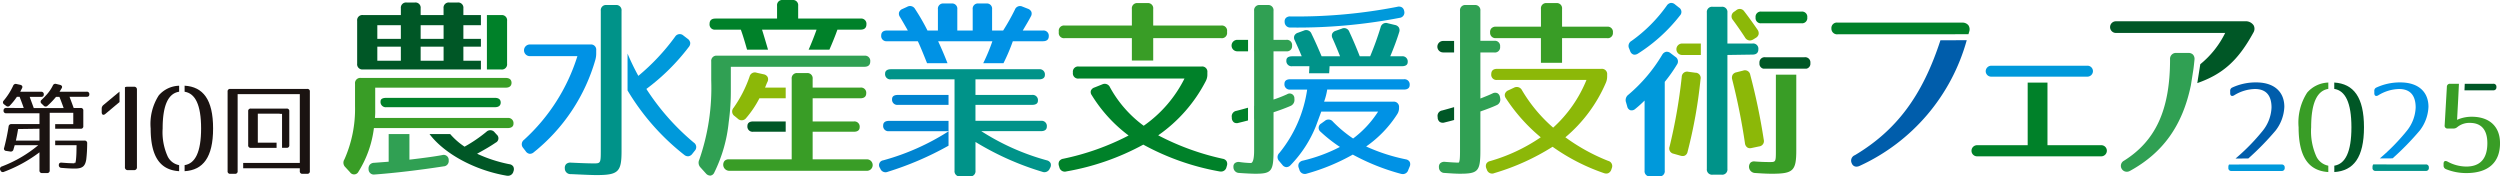 <svg xmlns="http://www.w3.org/2000/svg" xmlns:xlink="http://www.w3.org/1999/xlink" width="291.365" height="20.562" viewBox="0 0 291.365 20.562">
  <defs>
    <clipPath id="clip-path">
      <rect id="長方形_9434" data-name="長方形 9434" width="291.365" height="20.562" fill="none"/>
    </clipPath>
  </defs>
  <g id="グループ_24258" data-name="グループ 24258" transform="translate(0 0)">
    <g id="グループ_24257" data-name="グループ 24257" transform="translate(0 0)" clip-path="url(#clip-path)">
      <path id="パス_30509" data-name="パス 30509" d="M24.023,52.487H20.607v.538H23.1c-.012.456-.012.8-.023,1.029-.012.28-.035.561-.058.748a2.046,2.046,0,0,0-.047.374c0-.14-.058-.175-.14-.047a.041.041,0,0,0-.012.023.5.5,0,0,0-.187-.023q-.386,0-1.263-.07c-.222-.023-.339.082-.339.281a.3.3,0,0,0,.3.327c.643.058,1.181.082,1.555.082.888,0,1.216-.257,1.344-1.076a15.928,15.928,0,0,0,.105-1.859.287.287,0,0,0-.316-.327" transform="translate(-14.175 -36.103)" fill="#1a1311"/>
      <path id="パス_30510" data-name="パス 30510" d="M10.094,32.208H6.938l.245-.4c.117-.187.035-.339-.187-.4L6.552,31.3a.314.314,0,0,0-.4.2,4.722,4.722,0,0,1-.783,1.122c-.222.245-.386.409-.514.526a.273.273,0,0,0-.012.444l.245.234a.3.3,0,0,0,.444.023,9.668,9.668,0,0,0,.994-1.04h.4q.228.561.491,1.3H3.934c-.234-.655-.409-1.1-.468-1.3H4.787q.316,0,.316-.281a.279.279,0,0,0-.316-.316H2.355l.211-.409c.105-.2.012-.351-.2-.4l-.433-.094a.324.324,0,0,0-.4.2,7.676,7.676,0,0,1-1.1,1.73.281.281,0,0,0,.047.444l.234.175a.3.3,0,0,0,.444-.047A7.378,7.378,0,0,0,1.969,32.8h.316c.14.374.316.807.479,1.3H.73a.276.276,0,0,0-.316.3.279.279,0,0,0,.316.316H4.6v1.263H1.338A.307.307,0,0,0,1,36.276a24.515,24.515,0,0,1-.514,2.455.262.262,0,0,0,.234.374l.468.07a.314.314,0,0,0,.386-.257l.14-.479H4.46A14.781,14.781,0,0,1,.216,40.917a.288.288,0,0,0-.187.409l.024.047a.292.292,0,0,0,.421.164A16.32,16.32,0,0,0,4.6,39.269v2.1a.279.279,0,0,0,.316.316h.561a.279.279,0,0,0,.316-.316V38.439h0V37.9h0V36.522h0v-.538h0V34.663H8.54v1.321H6.432v.538H9.393a.279.279,0,0,0,.316-.316V34.417a.279.279,0,0,0-.316-.316H8.586c-.234-.655-.409-1.1-.479-1.3h1.987q.316,0,.316-.281a.279.279,0,0,0-.316-.316M4.6,37.9H1.852c.164-.737.257-1.344.257-1.344l2.49-.035Z" transform="translate(0 -21.517)" fill="#1a1311"/>
      <path id="パス_30511" data-name="パス 30511" d="M94.258,33.2H85.3a.279.279,0,0,0-.316.316v9.259a.279.279,0,0,0,.316.316h.538a.279.279,0,0,0,.316-.316v-.327h0v-.619h0v-8.02H93.4v8.02H86.8v.619H93.4v.327a.279.279,0,0,0,.316.316h.538a.279.279,0,0,0,.316-.316V33.515a.279.279,0,0,0-.316-.316" transform="translate(-58.458 -22.836)" fill="#1a1311"/>
      <path id="パス_30512" data-name="パス 30512" d="M97.142,40.54H92.981a.279.279,0,0,0-.316.316V44.8a.279.279,0,0,0,.316.316h2.993v-.6H93.787V41.136h2.549v.017h.275l0,3.959h.53a.279.279,0,0,0,.316-.316v-3.94a.279.279,0,0,0-.316-.316" transform="translate(-63.74 -27.885)" fill="#1a1311"/>
      <path id="パス_30513" data-name="パス 30513" d="M40.038,34.208l-1.874,1.561a.527.527,0,0,0-.2.421V36.6c0,.312.2.407.435.2l1.643-1.379Z" transform="translate(-26.111 -23.53)" fill="#1a1311"/>
      <path id="パス_30514" data-name="パス 30514" d="M47.7,32.381h-.76a.61.61,0,0,0-.285.062v9.305a.316.316,0,0,0,.353.353H47.7a.316.316,0,0,0,.353-.353V32.734a.316.316,0,0,0-.353-.353" transform="translate(-32.094 -22.273)" fill="#1a1311"/>
      <path id="パス_30515" data-name="パス 30515" d="M59.569,41.253a1.86,1.86,0,0,1-1.337-1.019,6.827,6.827,0,0,1-.584-3.258c0-2.78.695-4.09,1.921-4.277V32A3.247,3.247,0,0,0,57.2,33.12a6.14,6.14,0,0,0-.95,3.855c0,3.366,1.163,4.852,3.319,4.983Z" transform="translate(-38.692 -22.008)" fill="#1a1311"/>
      <path id="パス_30516" data-name="パス 30516" d="M68.928,31.988v.706c1.226.187,1.921,1.5,1.921,4.277s-.695,4.09-1.921,4.277v.706c2.156-.131,3.319-1.617,3.319-4.983s-1.163-4.852-3.319-4.983" transform="translate(-47.412 -22.003)" fill="#1a1311"/>
      <path id="パス_30517" data-name="パス 30517" d="M183.466,5.632h-1.672v6.341h1.672a.608.608,0,0,0,.68-.68V6.312a.608.608,0,0,0-.68-.68" transform="translate(-125.047 -3.874)" fill="#008129"/>
      <path id="パス_30518" data-name="パス 30518" d="M147.774,7.723H145.73V6.085h2.043v-.91H145.73V3.584h2.043V2.4H145.73V1.619a.608.608,0,0,0-.68-.68H144.1a.608.608,0,0,0-.68.68V2.4H140.75V1.619a.608.608,0,0,0-.68-.68h-.946a.608.608,0,0,0-.68.68V2.4H134.03a.608.608,0,0,0-.68.68v4.98a.608.608,0,0,0,.68.68h13.744Zm-9.331,0H135.7V6.085h2.742Zm0-2.547H135.7V3.584h2.742Zm4.981,2.547H140.75V6.085h2.674Zm0-2.547H140.75V3.584h2.674Z" transform="translate(-91.725 -0.646)" fill="#005726"/>
      <path id="パス_30519" data-name="パス 30519" d="M142.765,36.532c-.451,0-.68.138-.68.41a.608.608,0,0,0,.68.68h12.643c.562,0,.68-.3.68-.545s-.118-.545-.68-.545Z" transform="translate(-97.733 -25.128)" fill="#008129"/>
      <path id="パス_30520" data-name="パス 30520" d="M203.4,18.363h0a2.757,2.757,0,0,0,.092-.761v-.316a.608.608,0,0,0-.68-.68h-7.054a.68.68,0,1,0,0,1.36H201.3a22.077,22.077,0,0,1-6.218,9.747.644.644,0,0,0-.1.952l.292.381a.66.66,0,0,0,.446.3.549.549,0,0,0,.064,0,.666.666,0,0,0,.427-.175,21.334,21.334,0,0,0,7.191-10.81" transform="translate(-134.006 -11.422)" fill="#0092e5"/>
      <path id="パス_30521" data-name="パス 30521" d="M217.5,5.656v-3.1a.608.608,0,0,0-.68-.68h-1.059a.608.608,0,0,0-.68.68V18.919c0,1.416-.048,1.416-.852,1.416-.2,0-.987-.007-2.633-.09a.7.7,0,0,0-.548.169.625.625,0,0,0-.159.493.655.655,0,0,0,.7.675c1.5.07,2.447.113,2.978.113,2.55,0,2.934-.363,2.934-2.776V5.656Z" transform="translate(-145.062 -1.291)" fill="#009389"/>
      <path id="パス_30522" data-name="パス 30522" d="M242.04,25.384a27.736,27.736,0,0,1-5.537-6.26,24.692,24.692,0,0,0,4.94-4.886.671.671,0,0,0,.17-.508.705.705,0,0,0-.295-.449l-.5-.384a.632.632,0,0,0-.957.127,25.049,25.049,0,0,1-4.293,4.576,26.856,26.856,0,0,1-1.258-2.6v4.3a27.355,27.355,0,0,0,6.6,7.5.671.671,0,0,0,.508.169.706.706,0,0,0,.449-.294l.271-.339a.627.627,0,0,0-.1-.956" transform="translate(-161.172 -8.758)" fill="#0099db"/>
      <path id="パス_30523" data-name="パス 30523" d="M280.165,20.788h-4.4v0h-2.432v0h-4.206v0h-2.447v0h-3.691a.608.608,0,0,0-.68.68v2.208a25.481,25.481,0,0,1-1.392,9.235.8.8,0,0,0,.148.91l.632.7a.659.659,0,0,0,.471.239.464.464,0,0,0,.066,0,.587.587,0,0,0,.436-.364,17.04,17.04,0,0,0,1.675-5.838,26.49,26.49,0,0,0,.248-3.84V22.081h15.569c.562,0,.68-.333.68-.612a.608.608,0,0,0-.68-.68" transform="translate(-179.418 -14.298)" fill="#30a053"/>
      <path id="パス_30524" data-name="パス 30524" d="M265.587,3.456h2.97c.254.7.481,1.472.726,2.334h2.444c-.292-1-.514-1.753-.7-2.334h6.358c-.3.841-.616,1.633-.927,2.334h2.42c.4-.916.694-1.647.936-2.334h2.7c.562,0,.68-.333.68-.612a.608.608,0,0,0-.68-.68h-7.275V.68a.608.608,0,0,0-.68-.68h-1.1a.608.608,0,0,0-.68.68V2.164h-7.185c-.562,0-.68.333-.68.612a.608.608,0,0,0,.68.68" transform="translate(-182.216 0)" fill="#008129"/>
      <path id="パス_30525" data-name="パス 30525" d="M273.639,32.126l.385.317a.647.647,0,0,0,.978-.078,11.667,11.667,0,0,0,1.544-2.3h3.062V28.821H277.2c.045-.1.085-.2.124-.3.056-.139.11-.271.168-.388l0,0a.642.642,0,0,0,.007-.55.653.653,0,0,0-.464-.313l-.81-.18a.629.629,0,0,0-.828.451,14.565,14.565,0,0,1-1.861,3.633.639.639,0,0,0,.1.953" transform="translate(-188.038 -18.612)" fill="#8cb808"/>
      <path id="パス_30526" data-name="パス 30526" d="M279.738,45.341c-.592,0-.68.327-.68.522a.608.608,0,0,0,.68.68h3.782v-1.2Z" transform="translate(-191.95 -31.188)" fill="#005726"/>
      <path id="パス_30527" data-name="パス 30527" d="M286.779,37.343H280.45V34.128h4.8c.592,0,.68-.327.68-.522a.608.608,0,0,0-.68-.68h-4.8v-2.7h5.563c.592,0,.68-.355.68-.567a.608.608,0,0,0-.68-.68H280.45v-1.01a.608.608,0,0,0-.68-.68h-1.082a.608.608,0,0,0-.68.68v1.01h0v1.247h0v2.7h0v1.2h0v3.215h-7.321a.666.666,0,0,0-.506.184.712.712,0,0,0,.551,1.154h16.046a.669.669,0,1,0,0-1.338" transform="translate(-185.739 -18.772)" fill="#399d26"/>
      <path id="パス_30528" data-name="パス 30528" d="M329.705,5.7h3.584c.258.524.606,1.387,1.078,2.562h2.382c-.337-.872-.7-1.717-1.093-2.562h6.322a21.709,21.709,0,0,1-1.068,2.562h2.36A22.065,22.065,0,0,0,344.36,5.7h3.509c.592,0,.68-.356.68-.567a.608.608,0,0,0-.68-.68h-2.353l.15-.252c.291-.488.566-.948.8-1.4a.641.641,0,0,0,.061-.518.685.685,0,0,0-.414-.37l-.632-.248a.635.635,0,0,0-.878.351,25.18,25.18,0,0,1-1.372,2.439h-1.287V1.98a.608.608,0,0,0-.68-.68h-.9a.608.608,0,0,0-.68.68V4.455H337.89V1.98a.608.608,0,0,0-.68-.68h-.9a.608.608,0,0,0-.68.68V4.455h-1.214a24.661,24.661,0,0,0-1.449-2.514.668.668,0,0,0-.924-.252l-.542.248a.68.68,0,0,0-.4.4.63.63,0,0,0,.094.514c.243.4.548.93.93,1.6h-2.424c-.592,0-.68.355-.68.567a.608.608,0,0,0,.68.68" transform="translate(-226.32 -0.894)" fill="#0092e5"/>
      <path id="パス_30529" data-name="パス 30529" d="M339.65,36.606V35.449h-5.9c-.562,0-.68.26-.68.477a.608.608,0,0,0,.68.68Z" transform="translate(-229.102 -24.384)" fill="#0084d0"/>
      <path id="パス_30530" data-name="パス 30530" d="M330.427,46.326h6.938v-1.2h-6.938c-.592,0-.68.327-.68.522a.608.608,0,0,0,.68.68" transform="translate(-226.817 -31.038)" fill="#0084d0"/>
      <path id="パス_30531" data-name="パス 30531" d="M349.756,36.8a.637.637,0,0,0-.443-.336,27.547,27.547,0,0,1-7.636-3.4h6.961c.592,0,.68-.327.68-.523a.608.608,0,0,0-.68-.68H341V30h6.6c.562,0,.68-.26.68-.477a.608.608,0,0,0-.68-.68H341V27.027h7.411c.432,0,.68-.182.68-.5a.608.608,0,0,0-.68-.68H331.15c-.432,0-.68.182-.68.5a.608.608,0,0,0,.68.68h7.411V37.66a.608.608,0,0,0,.68.68h1.082a.608.608,0,0,0,.68-.68V34.323a33.245,33.245,0,0,0,7.773,3.473.67.67,0,0,0,.874-.352l.044-.089a.638.638,0,0,0,.063-.555" transform="translate(-227.314 -17.779)" fill="#009389"/>
      <path id="パス_30532" data-name="パス 30532" d="M336.317,49.026a27.612,27.612,0,0,1-7.611,3.382.563.563,0,0,0-.383.89l.044.089a.653.653,0,0,0,.876.353,36.582,36.582,0,0,0,7.073-3.039Z" transform="translate(-225.768 -33.722)" fill="#0084d0"/>
      <path id="パス_30533" data-name="パス 30533" d="M395.99,5.242h7.839V7.849h2.487V5.242h7.929a.608.608,0,0,0,.68-.68V4.449a.608.608,0,0,0-.68-.68h-7.929V1.835a.608.608,0,0,0-.68-.68h-1.127a.608.608,0,0,0-.68.68V3.77H395.99a.608.608,0,0,0-.68.68v.113a.608.608,0,0,0,.68.68" transform="translate(-271.914 -0.794)" fill="#399d26"/>
      <path id="パス_30534" data-name="パス 30534" d="M414.833,35.872a.655.655,0,0,0-.448-.286,29.844,29.844,0,0,1-7.522-2.733,17.432,17.432,0,0,0,5.542-6.315,1.617,1.617,0,0,0,.188-.8v-.225a.608.608,0,0,0-.68-.68H397.6a.608.608,0,0,0-.68.68v.045a.608.608,0,0,0,.68.68h12.325a14.72,14.72,0,0,1-4.752,5.5,13.748,13.748,0,0,1-3.927-4.476.666.666,0,0,0-.9-.348l-.9.36a.665.665,0,0,0-.431.378.6.6,0,0,0,.1.515,16.957,16.957,0,0,0,4.3,4.708,29.51,29.51,0,0,1-7.637,2.712.655.655,0,0,0-.449.286.676.676,0,0,0-.032.548l.046.16a.648.648,0,0,0,.825.477,29.061,29.061,0,0,0,8.957-3.12,29.032,29.032,0,0,0,8.866,3.12,1.018,1.018,0,0,0,.186.018.637.637,0,0,0,.64-.5l.045-.157a.678.678,0,0,0-.032-.548" transform="translate(-271.879 -17.082)" fill="#008129"/>
      <path id="パス_30535" data-name="パス 30535" d="M480.974,13.621h2c-.009.322-.024.594-.038.825h2.342c.019-.238.037-.508.048-.825h8.427c.562,0,.68-.259.68-.477a.608.608,0,0,0-.68-.68H492.4c.43-1.017.78-1.964,1.042-2.815h0a.661.661,0,0,0-.037-.536.681.681,0,0,0-.466-.3l-.834-.2a.638.638,0,0,0-.829.477,35.04,35.04,0,0,1-1.219,3.375h-1.211c-.317-.8-.7-1.75-1.223-2.866a.634.634,0,0,0-.877-.353l-.7.248a.656.656,0,0,0-.414.338.648.648,0,0,0,.034.525c.3.668.594,1.377.885,2.108H484.4c-.306-.721-.685-1.613-1.177-2.62a.66.66,0,0,0-.9-.373l-.675.248a.668.668,0,0,0-.426.351.647.647,0,0,0,.047.536c.2.441.506,1.107.814,1.859h-1.11c-.562,0-.68.259-.68.477a.608.608,0,0,0,.68.68" transform="translate(-330.371 -5.905)" fill="#009389"/>
      <path id="パス_30536" data-name="パス 30536" d="M492.4,39.229a.626.626,0,0,0-.445-.3,21.341,21.341,0,0,1-4.636-1.5,13.3,13.3,0,0,0,3.62-3.76,1.309,1.309,0,0,0,.214-.782.608.608,0,0,0-.68-.68h-8.055a7.324,7.324,0,0,0,.363-1.412h8.932c.591,0,.68-.327.68-.522a.608.608,0,0,0-.68-.68h-8.758v0h-2.332v0H478.48c-.592,0-.68.327-.68.523a.608.608,0,0,0,.68.68h1.966a15.11,15.11,0,0,1-3.236,7.385.66.66,0,0,0-.025.951l.359.426a.649.649,0,0,0,.462.278.666.666,0,0,0,.5-.227,13.952,13.952,0,0,0,2.968-4.577l.614-1.666h6.624A12.011,12.011,0,0,1,485.8,36.5a14.781,14.781,0,0,1-2.359-1.969.655.655,0,0,0-.949-.075l-.406.293a.578.578,0,0,0-.075.966,16.884,16.884,0,0,0,2.253,1.767,18.537,18.537,0,0,1-4.341,1.6.681.681,0,0,0-.45.318.666.666,0,0,0,0,.54l.067.2a.653.653,0,0,0,.853.454,24.044,24.044,0,0,0,5.369-2.219,25.612,25.612,0,0,0,5.617,2.242,1.022,1.022,0,0,0,.231.029.655.655,0,0,0,.618-.478l.158-.383a.659.659,0,0,0,.012-.563" transform="translate(-328.101 -20.357)" fill="#0092e5"/>
      <path id="パス_30537" data-name="パス 30537" d="M467.616,12.759a.55.55,0,0,0-.844-.486,15.3,15.3,0,0,1-1.589.622V7.272h1.483a.6.6,0,0,0,.68-.658.608.608,0,0,0-.68-.68h-1.483V2.557a.608.608,0,0,0-.68-.68h-.9a.608.608,0,0,0-.68.68V5.934h-.006V7.272h.006v6.366l-.006,0v1.5l.006,0v3.713c0,.95-.14,1.278-.258,1.385a.2.2,0,0,1-.166.053,10.7,10.7,0,0,1-1.254-.112.718.718,0,0,0-.588.145.523.523,0,0,0-.145.426.67.67,0,0,0,.675.7c1.146.084,1.726.09,1.876.09,1.9,0,2.123-.283,2.123-2.753v-4.41c.692-.225,1.334-.464,1.962-.73a.751.751,0,0,0,.472-.787Z" transform="translate(-316.76 -1.291)" fill="#30a053"/>
      <path id="パス_30538" data-name="パス 30538" d="M460.47,16.211h1.253V14.873H460.47a.669.669,0,1,0,0,1.338" transform="translate(-316.267 -10.23)" fill="#008129"/>
      <path id="パス_30539" data-name="パス 30539" d="M460.7,41.978c.358-.086.73-.18,1.1-.278V40.214c-.486.14-.936.262-1.337.363a.647.647,0,0,0-.551.768v.075a.663.663,0,0,0,.252.507.623.623,0,0,0,.534.051" transform="translate(-316.349 -27.661)" fill="#008129"/>
      <path id="パス_30540" data-name="パス 30540" d="M480.344,4.892a62.782,62.782,0,0,0,12.7-1.128h0a.62.62,0,0,0,.527-.8.618.618,0,0,0-.257-.42.7.7,0,0,0-.549-.066A60.916,60.916,0,0,1,480.3,3.6a.683.683,0,0,0-.519.182.587.587,0,0,0-.139.457.641.641,0,0,0,.7.653" transform="translate(-329.921 -1.684)" fill="#0099db"/>
      <path id="パス_30541" data-name="パス 30541" d="M132.921,34.941h14.447c.432,0,.68-.182.68-.5a.608.608,0,0,0-.68-.68H131.9a7.55,7.55,0,0,0,.033-.965V30.231h15.209c.592,0,.68-.356.68-.567s-.088-.567-.68-.567h-16.88a.608.608,0,0,0-.68.68V32.39a14.485,14.485,0,0,1-1.232,6.188.712.712,0,0,0,.1.914l.539.584a.57.57,0,0,0,.993-.053,12.438,12.438,0,0,0,1.8-5.083Z" transform="translate(-88.204 -20.014)" fill="#399d26"/>
      <path id="パス_30542" data-name="パス 30542" d="M146.182,52.508c-.849.158-2.063.327-3.814.531V50.058h-2.419v3.22l-1.713.13a.666.666,0,0,0-.484.217.711.711,0,0,0-.146.513.612.612,0,0,0,.708.631c2.321-.17,5.248-.516,8.031-.948a.624.624,0,0,0,.6-.705.586.586,0,0,0-.761-.607" transform="translate(-94.651 -34.432)" fill="#30a053"/>
      <path id="パス_30543" data-name="パス 30543" d="M170.12,52.85a.632.632,0,0,0-.46-.272,16.489,16.489,0,0,1-3.755-1.219c.829-.457,1.522-.849,2.157-1.287a.561.561,0,0,0,.128-.943l-.224-.246a.647.647,0,0,0-.978-.078,16.849,16.849,0,0,1-2.543,1.731,8.158,8.158,0,0,1-1.676-1.469h-2.409c1.709,2.271,5.234,4.207,8.959,4.845a1.02,1.02,0,0,0,.177.016.647.647,0,0,0,.647-.515.67.67,0,0,0-.022-.564" transform="translate(-110.302 -33.442)" fill="#005726"/>
      <path id="パス_30544" data-name="パス 30544" d="M537.309,16.643h1.281V15.3h-1.281a.669.669,0,1,0,0,1.338" transform="translate(-369.121 -10.527)" fill="#005726"/>
      <path id="パス_30545" data-name="パス 30545" d="M537.012,41.717a.653.653,0,0,0,.553.059c.414-.1.777-.194,1.107-.287v-1.5c-.551.16-1.017.292-1.389.389a.635.635,0,0,0-.527.768v.076a.665.665,0,0,0,.255.5" transform="translate(-369.202 -27.504)" fill="#005726"/>
      <path id="パス_30546" data-name="パス 30546" d="M544.4,12.706l-.023-.114a.611.611,0,0,0-.3-.445.659.659,0,0,0-.572.035c-.373.179-.74.324-1.094.465l-.313.125V7.406h1.619a.608.608,0,0,0,.68-.68.608.608,0,0,0-.68-.68h-1.619V2.556a.608.608,0,0,0-.68-.68h-1.014a.608.608,0,0,0-.68.68V18.85c0,.487,0,1.393-.176,1.393-.226,0-.773-.023-1.574-.09a.711.711,0,0,0-.561.169.565.565,0,0,0-.145.448.643.643,0,0,0,.652.676l.145.01c.6.041,1.158.08,1.64.08,2.147,0,2.393-.283,2.393-2.753v-4.5c.888-.313,1.485-.545,1.874-.73a.7.7,0,0,0,.423-.845" transform="translate(-369.565 -1.29)" fill="#30a053"/>
      <path id="パス_30547" data-name="パス 30547" d="M557.016,5.241h5.247V8.116h2.464V5.241h5.247a.6.6,0,0,0,.68-.657.608.608,0,0,0-.68-.68h-5.247V1.834a.608.608,0,0,0-.68-.68h-1.1a.608.608,0,0,0-.68.68V3.9h-5.247a.7.7,0,0,0-.526.193.64.64,0,0,0-.154.492.618.618,0,0,0,.68.653" transform="translate(-382.675 -0.794)" fill="#399d26"/>
      <path id="パス_30548" data-name="パス 30548" d="M569.023,36.428a22.34,22.34,0,0,1-5-2.755,17.1,17.1,0,0,0,4.706-6.324,1.828,1.828,0,0,0,.163-.771v-.2a.608.608,0,0,0-.68-.68h-4.571v0h-2.464v0h-5.112c-.562,0-.68.333-.68.612a.608.608,0,0,0,.68.68h10.417a15.174,15.174,0,0,1-3.882,5.558,17.609,17.609,0,0,1-3.633-4.358.675.675,0,0,0-.926-.3l-.678.316a.686.686,0,0,0-.387.415.612.612,0,0,0,.111.5,20.372,20.372,0,0,0,4.066,4.553,20.418,20.418,0,0,1-5.918,2.777.634.634,0,0,0-.429.314.692.692,0,0,0,.022.57l.044.111a.64.64,0,0,0,.878.4,27,27,0,0,0,6.782-3.068,23.272,23.272,0,0,0,5.973,3.067.884.884,0,0,0,.292.055.565.565,0,0,0,.25-.056.708.708,0,0,0,.338-.428l.046-.136a.624.624,0,0,0-.4-.854" transform="translate(-381.585 -17.673)" fill="#8cb808"/>
      <path id="パス_30549" data-name="パス 30549" d="M647.993,3.634a.626.626,0,0,0-.954-.127l-.226.158a.631.631,0,0,0-.151.957c.484.655.961,1.343,1.418,2.048a.672.672,0,0,0,.557.347.778.778,0,0,0,.4-.123l.292-.18a.669.669,0,0,0,.333-.417.7.7,0,0,0-.13-.541c-.529-.769-1.045-1.483-1.535-2.121Z" transform="translate(-444.702 -2.299)" fill="#8cb808"/>
      <path id="パス_30550" data-name="パス 30550" d="M648.952,35.314l.858-.181a.625.625,0,0,0,.55-.779,72.336,72.336,0,0,0-1.579-7.58v0a.621.621,0,0,0-.83-.478l-.788.2a.635.635,0,0,0-.438.3.733.733,0,0,0-.043.534,74.271,74.271,0,0,1,1.486,7.431.692.692,0,0,0,.274.49.55.55,0,0,0,.312.089.859.859,0,0,0,.2-.025" transform="translate(-444.8 -18.067)" fill="#8cb808"/>
      <path id="パス_30551" data-name="パス 30551" d="M657.383,22.705h5.006a.59.59,0,0,0,.464-.655.608.608,0,0,0-.68-.68H657.6a.608.608,0,0,0-.68.68.59.59,0,0,0,.465.655" transform="translate(-451.861 -14.699)" fill="#005726"/>
      <path id="パス_30552" data-name="パス 30552" d="M656.149,27.884v8.789c0,1.393,0,1.393-.74,1.393-.538,0-1.145-.024-1.7-.067a.626.626,0,0,0-.518.139.731.731,0,0,0,.482,1.2c.625.044,1.35.09,1.988.09,2.518,0,2.866-.335,2.866-2.753V27.884Z" transform="translate(-449.177 -19.18)" fill="#399d26"/>
      <path id="パス_30553" data-name="パス 30553" d="M660.82,5.692a.608.608,0,0,0,.68-.68.608.608,0,0,0-.68-.68h-4.665a.608.608,0,0,0-.68.68.608.608,0,0,0,.68.68Z" transform="translate(-450.869 -2.98)" fill="#008129"/>
      <path id="パス_30554" data-name="パス 30554" d="M626.3,26.886l-.836-.113a.62.62,0,0,0-.755.6,61.936,61.936,0,0,1-1.418,8.127.62.62,0,0,0,.478.829l.789.225a.936.936,0,0,0,.263.042.563.563,0,0,0,.288-.073.629.629,0,0,0,.281-.425A56.083,56.083,0,0,0,626.9,27.64a.611.611,0,0,0-.6-.755" transform="translate(-428.709 -18.411)" fill="#8cb808"/>
      <path id="パス_30555" data-name="パス 30555" d="M612.769,19.9l-.564-.429a.676.676,0,0,0-.518-.155.691.691,0,0,0-.442.333,18.444,18.444,0,0,1-3.952,4.67.776.776,0,0,0-.271.886l.135.472a.6.6,0,0,0,.354.445.621.621,0,0,0,.571-.137,13.387,13.387,0,0,0,1.1-.989V33.16a.608.608,0,0,0,.68.68h.991a.608.608,0,0,0,.68-.68V22.819a17.191,17.191,0,0,0,1.41-1.994.636.636,0,0,0-.176-.927" transform="translate(-417.513 -13.279)" fill="#0099db"/>
      <path id="パス_30556" data-name="パス 30556" d="M613.456,1.257a.666.666,0,0,0-.5-.168.707.707,0,0,0-.459.317,17.37,17.37,0,0,1-4.1,4.106.668.668,0,0,0-.276.9l.114.294a.623.623,0,0,0,.369.391.479.479,0,0,0,.148.023.764.764,0,0,0,.4-.133,19.327,19.327,0,0,0,4.886-4.434.6.6,0,0,0-.125-.933Z" transform="translate(-418.245 -0.746)" fill="#0099db"/>
      <path id="パス_30557" data-name="パス 30557" d="M628.732,16.244h-2.178a.669.669,0,1,0,0,1.338h2.178Z" transform="translate(-430.507 -11.173)" fill="#8cb808"/>
      <path id="パス_30558" data-name="パス 30558" d="M642.594,6.809h-2.926v-3.6a.608.608,0,0,0-.68-.68h-1.037a.608.608,0,0,0-.68.68v3.6h0V8.147h0v13.27a.608.608,0,0,0,.68.68h1.037a.608.608,0,0,0,.68-.68V8.145l2.926-.044c.562,0,.68-.333.68-.612a.608.608,0,0,0-.68-.68" transform="translate(-438.345 -1.738)" fill="#009389"/>
      <path id="パス_30559" data-name="パス 30559" d="M701.551,15.012c-2.1,6.452-5.11,10.489-9.968,13.388a.682.682,0,0,0-.368.945.6.6,0,0,0,.339.357.578.578,0,0,0,.207.037.926.926,0,0,0,.409-.108A22.791,22.791,0,0,0,704.617,15Z" transform="translate(-475.401 -10.316)" fill="#005dab"/>
      <path id="パス_30560" data-name="パス 30560" d="M696.716,9.807l3.042-.015c.024-.089.052-.174.076-.264a.854.854,0,0,0-.086-.776.89.89,0,0,0-.727-.306H684.508a.636.636,0,0,0-.725.684.66.66,0,0,0,.748.676h12.186" transform="translate(-470.34 -5.81)" fill="#008129"/>
      <path id="パス_30561" data-name="パス 30561" d="M742.1,25.817h11.088a.652.652,0,0,0,.706-.641.64.64,0,0,0-.706-.63H742.1a.652.652,0,0,0-.706.641.64.64,0,0,0,.706.63" transform="translate(-509.968 -16.885)" fill="#0099db"/>
      <path id="パス_30562" data-name="パス 30562" d="M751.153,38.146h-6.216V30.851H742.63v7.295h-5.856a.648.648,0,1,0,0,1.293h14.379a.657.657,0,0,0,.705-.652.645.645,0,0,0-.705-.641" transform="translate(-506.312 -21.221)" fill="#008129"/>
      <path id="パス_30563" data-name="パス 30563" d="M800.305,21.722l0,0c.055-.381.095-.78.133-1.17a.75.75,0,0,0-.173-.576.731.731,0,0,0-.553-.2h-1.375a.687.687,0,0,0-.748.748c0,5.847-1.658,9.491-5.375,11.816a.675.675,0,0,0-.261.942.685.685,0,0,0,.589.342.781.781,0,0,0,.375-.1c3.87-2.124,6.127-5.3,7.1-9.978Z" transform="translate(-544.678 -13.607)" fill="#30a053"/>
      <path id="パス_30564" data-name="パス 30564" d="M804.518,8.4a1.1,1.1,0,0,0-.985-.458H788.478a.68.68,0,1,0,0,1.36h12.733a10.841,10.841,0,0,1-2.9,3.645l-.349,2.2c3.01-1.054,4.779-2.67,6.536-5.885h0a.854.854,0,0,0,.021-.865" transform="translate(-541.876 -5.462)" fill="#005726"/>
      <path id="パス_30565" data-name="パス 30565" d="M838.189,61.414h-4.553l-1.57.007a.561.561,0,0,0-.074.291V61.8a.331.331,0,0,0,.37.37h5.828a.33.33,0,0,0,.369-.37v-.014a.33.33,0,0,0-.369-.37" transform="translate(-572.286 -42.244)" fill="#0099db"/>
      <path id="パス_30566" data-name="パス 30566" d="M833.129,32.276a4.812,4.812,0,0,1,2.43-.739c1.236,0,1.933.682,1.933,2.16a4.6,4.6,0,0,1-1.009,2.686,23.948,23.948,0,0,1-3.186,3.257l1.49-.007a31.974,31.974,0,0,0,3.189-3.264,4.823,4.823,0,0,0,1.009-2.758c0-1.734-1.166-2.843-3.283-2.843a6.509,6.509,0,0,0-2.814.611.408.408,0,0,0-.213.412v.242c0,.284.185.4.455.242" transform="translate(-572.755 -21.164)" fill="#005dab"/>
      <path id="パス_30567" data-name="パス 30567" d="M861.68,40.513a1.951,1.951,0,0,1-1.387-1.065,7.143,7.143,0,0,1-.611-3.411c0-2.9.721-4.27,2-4.475v-.739A3.4,3.4,0,0,0,859.214,32a6.429,6.429,0,0,0-.995,4.037c0,3.517,1.213,5.074,3.462,5.217Z" transform="translate(-590.326 -21.202)" fill="#399d26"/>
      <path id="パス_30568" data-name="パス 30568" d="M871.535,30.814v.741c1.275.2,2,1.575,2,4.475s-.721,4.27-1.994,4.475v.741c2.247-.144,3.458-1.7,3.458-5.217s-1.213-5.074-3.462-5.216" transform="translate(-599.486 -21.195)" fill="#005726"/>
      <path id="パス_30569" data-name="パス 30569" d="M886.948,32.276a4.812,4.812,0,0,1,2.43-.739c1.236,0,1.933.682,1.933,2.16a4.6,4.6,0,0,1-1.009,2.686,23.916,23.916,0,0,1-3.171,3.244l1.488-.007a31.7,31.7,0,0,0,3.175-3.25,4.822,4.822,0,0,0,1.009-2.758c0-1.734-1.166-2.843-3.283-2.843a6.508,6.508,0,0,0-2.814.611.408.408,0,0,0-.214.412v.242c0,.284.185.4.455.242" transform="translate(-609.775 -21.164)" fill="#0092e5"/>
      <path id="パス_30570" data-name="パス 30570" d="M892.008,61.384h-4.577l.013-.013-1.551.007a.555.555,0,0,0-.082.3v.085a.331.331,0,0,0,.37.37h5.827a.33.33,0,0,0,.369-.37v-.014a.33.33,0,0,0-.369-.37" transform="translate(-609.305 -42.214)" fill="#009389"/>
      <path id="パス_30571" data-name="パス 30571" d="M920.152,32.041H923.5a.333.333,0,0,0,.373-.373v-.014a.333.333,0,0,0-.373-.373h-3.316Z" transform="translate(-632.927 -21.517)" fill="#005726"/>
      <path id="パス_30572" data-name="パス 30572" d="M915.607,35.123a4.141,4.141,0,0,0-1.692.358l.135-2.5.082-1.7H913.1a.343.343,0,0,0-.373.358l-.258,4.472a.328.328,0,0,0,.359.387h.659a.675.675,0,0,0,.459-.172,2.227,2.227,0,0,1,1.462-.487c1.29,0,2.036.76,2.036,2.365,0,1.849-.875,2.724-2.451,2.724a4.593,4.593,0,0,1-2.208-.588c-.258-.129-.444-.043-.444.258v.2a.436.436,0,0,0,.273.43,6.223,6.223,0,0,0,2.379.459c2.609,0,3.927-1.276,3.927-3.483,0-1.892-1.176-3.082-3.311-3.082" transform="translate(-627.553 -21.517)" fill="#399d26"/>
    </g>
  </g>
</svg>
